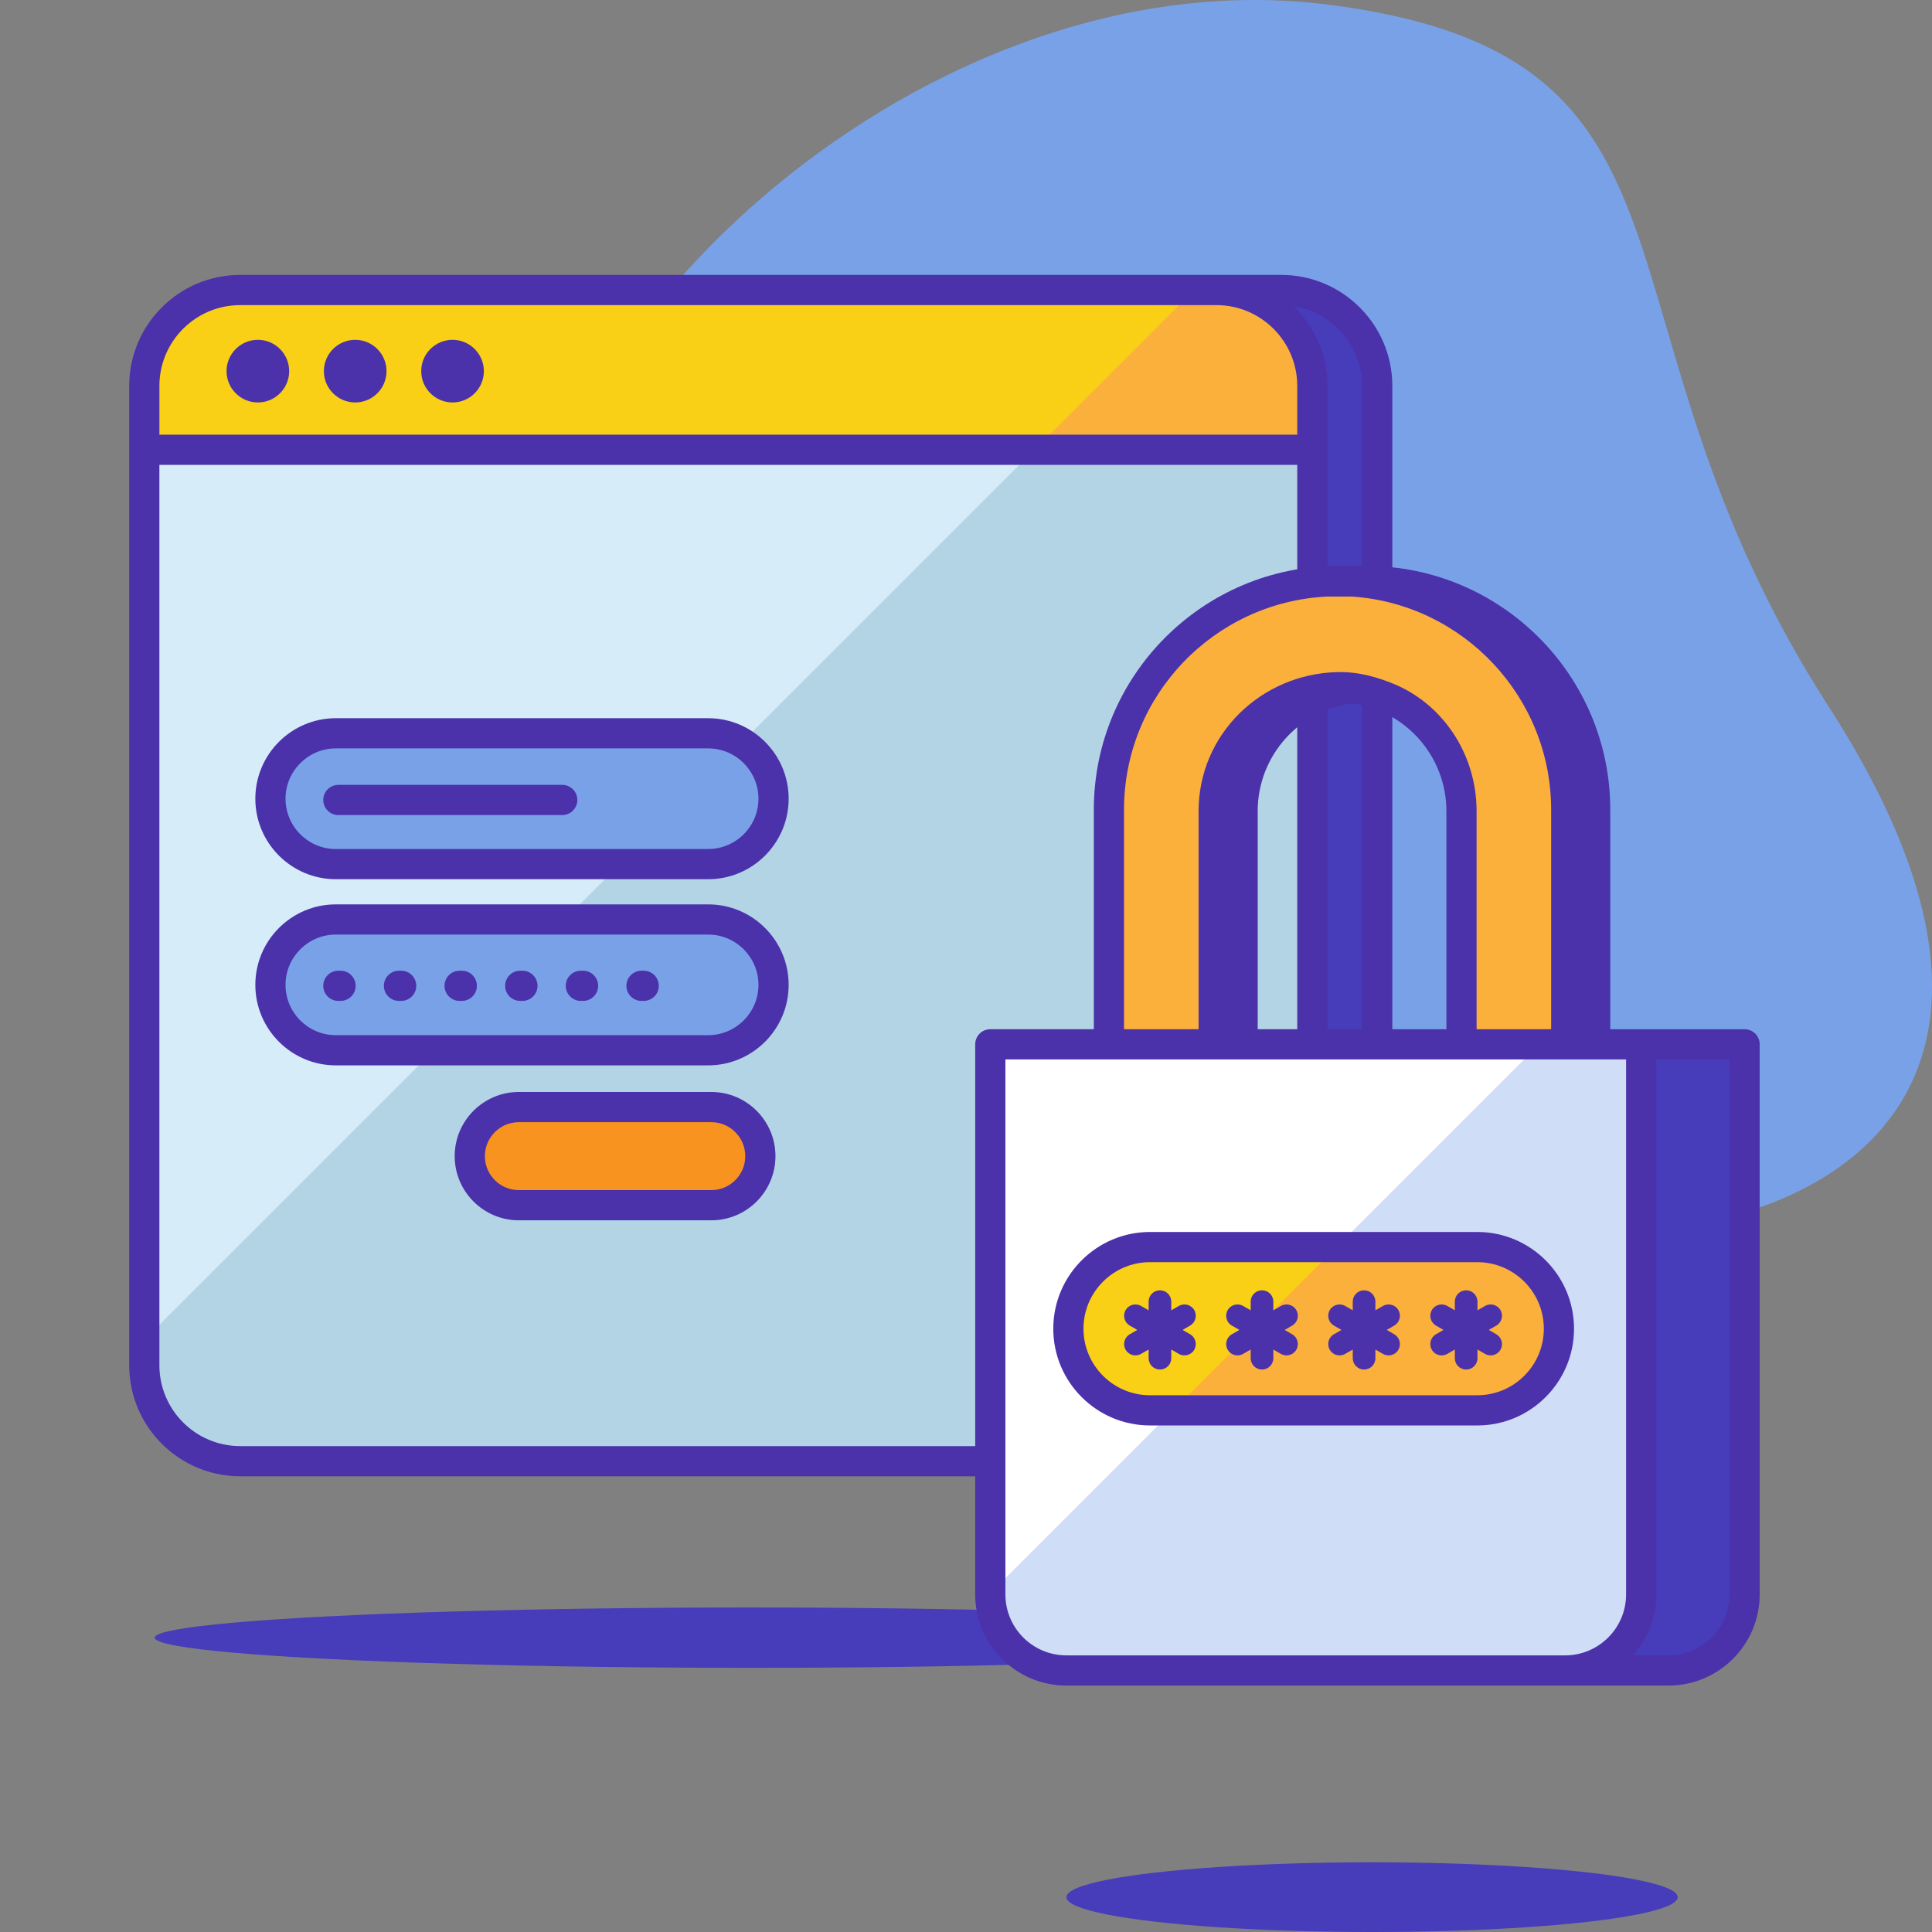 <?xml version="1.0" ?><svg id="Layer_1" style="enable-background:new 0 0 512 512;" version="1.1" viewBox="0 0 512 512" xml:space="preserve" xmlns="http://www.w3.org/2000/svg" xmlns:xlink="http://www.w3.org/1999/xlink"><rect x="0" y="0" width="512" height="512" fill="#808080" stroke="none"/><g><g><g><g><path d="M82.03,251.393C57.311,276.213,57.227,305.83,113.31,345      c63.652,44.457,209.17-49.938,265.212-26.352c56.042,23.586,191.119,0.568,106.109-131.368      C417.937,83.772,458.99,14.846,352.02,1.23S138.05,89.982,142.03,161.393C146.01,232.805,104.998,228.332,82.03,251.393z" style="fill:#79A1E8;"/></g></g></g><g><g><g><g><path d="M339.569,387.231H80.851c-14.034,0-25.411-11.377-25.411-25.411V102.272       c0-14.034,11.377-25.411,25.411-25.411h258.718c14.034,0,25.411,11.377,25.411,25.411v259.548       C364.98,375.854,353.603,387.231,339.569,387.231z" style="fill:#473CBA;"/></g></g><g><g><path d="M322.372,387.231H63.654c-14.034,0-25.411-11.377-25.411-25.411V102.272       c0-14.034,11.377-25.411,25.411-25.411h258.718c14.034,0,25.411,11.377,25.411,25.411v259.548       C347.783,375.854,336.406,387.231,322.372,387.231z" style="fill:#D7ECF9;"/></g></g><g><g><path d="M322.372,76.861h-5.899l-278.23,278.23v6.729c0,14.034,11.377,25.412,25.411,25.412h258.718       c14.034,0,25.411-11.377,25.411-25.412V102.272C347.783,88.238,336.406,76.861,322.372,76.861z" style="fill:#B3D4E5;"/></g></g><g><g><g><path d="M347.783,102.272c0-14.034-11.377-25.411-25.411-25.411H63.654        c-14.034,0-25.411,11.377-25.411,25.411v16.92h309.541V102.272z" style="fill:#F9D015;"/></g></g><g><g><path d="M347.783,102.272c0-14.034-11.377-25.411-25.411-25.411h-5.899l-42.332,42.332h73.642V102.272z        " style="fill:#FBB03B;"/></g></g><g><g><path d="M339.568,72.86H63.654c-16.218,0-29.412,13.193-29.412,29.411v16.921v242.627        c0,16.218,13.194,29.411,29.412,29.411h258.718h17.196c16.218,0,29.412-13.193,29.412-29.411V102.271        C368.98,86.054,355.786,72.86,339.568,72.86z M42.242,102.271c0-11.806,9.605-21.411,21.412-21.411h258.718        c11.806,0,21.411,9.605,21.411,21.411v12.921H42.242V102.271z M63.654,383.23c-11.807,0-21.412-9.605-21.412-21.411V123.192        h301.541v238.627c0,11.806-9.605,21.411-21.411,21.411H63.654z M360.98,361.819c0,10.709-7.912,19.582-18.194,21.142        c5.541-5.352,8.996-12.849,8.996-21.142V119.192v-16.921c0-8.294-3.456-15.791-8.996-21.142        c10.281,1.56,18.194,10.432,18.194,21.142V361.819z" style="fill:#4B31AA;"/></g></g></g><g><g><g><path d="M68.337,90.058c-4.576,0-8.299,3.723-8.299,8.299s3.723,8.299,8.299,8.299        s8.299-3.723,8.299-8.299S72.913,90.058,68.337,90.058z" style="fill:#4B31AA;"/></g></g><g><g><path d="M94.132,90.058c-4.576,0-8.299,3.723-8.299,8.299s3.723,8.299,8.299,8.299        s8.299-3.723,8.299-8.299S98.708,90.058,94.132,90.058z" style="fill:#4B31AA;"/></g></g><g><g><path d="M119.927,90.058c-4.576,0-8.299,3.723-8.299,8.299s3.723,8.299,8.299,8.299        s8.3-3.723,8.3-8.299S124.503,90.058,119.927,90.058z" style="fill:#4B31AA;"/></g></g></g></g><g><g><g><path d="M187.667,229H89c-9.573,0-17.333-7.76-17.333-17.333v0c0-9.573,7.76-17.333,17.333-17.333       h98.667c9.573,0,17.333,7.76,17.333,17.333v0C205,221.24,197.24,229,187.667,229z" style="fill:#79A1E8;"/></g></g><g><g><path d="M187.667,233H89c-11.763,0-21.333-9.57-21.333-21.333c0-11.764,9.57-21.334,21.333-21.334       h98.667c11.763,0,21.333,9.57,21.333,21.334C209,223.43,199.43,233,187.667,233z M89,198.333       c-7.352,0-13.333,5.981-13.333,13.334C75.667,219.019,81.648,225,89,225h98.667c7.352,0,13.333-5.981,13.333-13.333       c0-7.353-5.981-13.334-13.333-13.334H89z" style="fill:#4B31AA;"/></g></g></g><g><g><g><path d="M187.667,278.333H89c-9.573,0-17.333-7.76-17.333-17.333v0c0-9.573,7.76-17.333,17.333-17.333       h98.667c9.573,0,17.333,7.76,17.333,17.333v0C205,270.573,197.24,278.333,187.667,278.333z" style="fill:#79A1E8;"/></g></g><g><g><path d="M187.667,282.333H89c-11.763,0-21.333-9.57-21.333-21.333s9.57-21.333,21.333-21.333h98.667       c11.763,0,21.333,9.57,21.333,21.333S199.43,282.333,187.667,282.333z M89,247.667c-7.352,0-13.333,5.981-13.333,13.333       S81.648,274.333,89,274.333h98.667c7.352,0,13.333-5.981,13.333-13.333s-5.981-13.333-13.333-13.333H89z" style="fill:#4B31AA;"/></g></g></g><g><g><g><path d="M188.498,319.396h-50.997c-7.183,0-13.005-5.823-13.005-13.005v0       c0-7.183,5.823-13.005,13.005-13.005h50.997c7.183,0,13.005,5.823,13.005,13.005l0,0       C201.504,313.573,195.681,319.396,188.498,319.396z" style="fill:#F7931E;"/></g></g><g><g><path d="M188.498,323.396h-50.996c-9.377,0-17.006-7.629-17.006-17.006s7.629-17.006,17.006-17.006       h50.996c9.377,0,17.006,7.629,17.006,17.006S197.875,323.396,188.498,323.396z M137.502,297.385       c-4.966,0-9.006,4.04-9.006,9.006s4.04,9.006,9.006,9.006h50.996c4.966,0,9.006-4.04,9.006-9.006s-4.04-9.006-9.006-9.006       H137.502z" style="fill:#4B31AA;"/></g></g></g><g><g><g><path d="M149,216H89.667c-2.209,0-4-1.791-4-4s1.791-4,4-4H149c2.209,0,4,1.791,4,4S151.209,216,149,216       z" style="fill:#4B31AA;"/></g></g></g><g><g><g><path d="M90.25,265.25h-0.583c-2.209,0-4-1.791-4-4s1.791-4,4-4h0.583c2.209,0,4,1.791,4,4       S92.459,265.25,90.25,265.25z" style="fill:#4B31AA;"/></g></g></g><g><g><g><path d="M106.316,265.25h-0.583c-2.209,0-4-1.791-4-4s1.791-4,4-4h0.583c2.209,0,4,1.791,4,4       S108.525,265.25,106.316,265.25z" style="fill:#4B31AA;"/></g></g></g><g><g><g><path d="M122.384,265.25H121.8c-2.209,0-4-1.791-4-4s1.791-4,4-4h0.584c2.209,0,4,1.791,4,4       S124.593,265.25,122.384,265.25z" style="fill:#4B31AA;"/></g></g></g><g><g><g><path d="M138.45,265.25h-0.584c-2.209,0-4-1.791-4-4s1.791-4,4-4h0.584c2.209,0,4,1.791,4,4       S140.659,265.25,138.45,265.25z" style="fill:#4B31AA;"/></g></g></g><g><g><g><path d="M154.517,265.25h-0.583c-2.209,0-4-1.791-4-4s1.791-4,4-4h0.583c2.209,0,4,1.791,4,4       S156.726,265.25,154.517,265.25z" style="fill:#4B31AA;"/></g></g></g><g><g><g><path d="M170.583,265.25H170c-2.209,0-4-1.791-4-4s1.791-4,4-4h0.583c2.209,0,4,1.791,4,4       S172.792,265.25,170.583,265.25z" style="fill:#4B31AA;"/></g></g></g></g><g><g><g><ellipse cx="363.612" cy="502.765" rx="81" ry="9.235" style="fill:#473CBA;"/></g></g></g><g><g><g><ellipse cx="198.806" cy="434" rx="157.806" ry="8" style="fill:#473CBA;"/></g></g></g><g><g><g><g><path d="M442.184,442.692H309.996c-11.129,0-20.151-9.022-20.151-20.151V276.754h172.489v145.787       C462.334,433.671,453.312,442.692,442.184,442.692z" style="fill:#473CBA;"/></g></g><g><g><path d="M414.779,442.692H282.591c-11.129,0-20.151-9.022-20.151-20.151V276.754h172.489v145.787       C434.929,433.671,425.908,442.692,414.779,442.692z" style="fill:#FFFFFF;"/></g></g><g><g><path d="M407.912,276.754L262.44,422.227v0.315c0,11.129,9.022,20.151,20.151,20.151h132.188       c11.129,0,20.151-9.022,20.151-20.151V276.754H407.912z" style="fill:#CFDDF7;"/></g></g><g><g><path d="M362.139,153.99L362.139,153.99c-33.468,0-60.598,27.131-60.598,60.598v62.167h27.761l0-61.807       c0-18.135,14.702-32.837,32.837-32.837h0c18.135,0,32.837,14.702,32.837,32.837l0,61.807h27.761l0-62.167       C422.737,181.12,395.607,153.99,362.139,153.99z" style="fill:#473CBA;"/></g></g><g><g><g><path d="M354.473,153.99L354.473,153.99c-33.468,0-60.598,27.131-60.598,60.598v62.167h27.761l0-61.807        c0-18.135,14.702-32.837,32.837-32.837h0c18.135,0,32.837,14.702,32.837,32.837v61.807h27.761l0-62.167        C415.072,181.12,387.941,153.99,354.473,153.99z" style="fill:#FBB03B;"/></g></g><g><g><path d="M442.184,446.692c13.316,0,24.15-10.834,24.15-24.15V276.754c0-2.209-1.791-4-4-4h-35.597        v-58.166c0-35.62-28.979-64.599-64.598-64.599h-7.666c-35.62,0-64.599,28.979-64.599,64.599v58.166H262.44        c-2.209,0-4,1.791-4,4v145.788c0,13.316,10.834,24.15,24.15,24.15H442.184z M358.334,158.098        c29.412,1.993,52.737,26.58,52.737,56.49v58.166h-3.702h-16.058v-57.807c0-15.15-9.043-28.56-22.297-33.84        c-3.448-1.374-8.566-3.136-14.54-2.997c-20.306,0.475-36.837,16.525-36.837,36.837v57.807h-3.838H302.53h-4.655v-58.166        c0-30.276,23.896-55.035,53.817-56.49H358.334z M333.303,214.947c0-14.6,10.91-26.693,25.004-28.574        c14.094,1.881,25.004,13.974,25.004,28.574v57.807h-50.008V214.947z M430.93,280.754v141.788        c0,8.905-7.245,16.15-16.151,16.15H282.591c-8.905,0-16.15-7.245-16.15-16.15V280.754H430.93z M458.334,422.542        c0,8.905-7.245,16.15-16.15,16.15h-9.467c3.859-4.282,6.213-9.946,6.213-16.15V280.754h19.404V422.542z" style="fill:#4B31AA;"/></g></g></g><g><g><g><path d="M391.495,373.758h-86.729c-11.949,0-21.636-9.687-21.636-21.636v0        c0-11.949,9.687-21.636,21.636-21.636h86.729c11.949,0,21.636,9.687,21.636,21.636v0        C413.131,364.072,403.444,373.758,391.495,373.758z" style="fill:#F9D015;"/></g></g><g><g><path d="M391.495,330.487h-37.316l-43.271,43.271h80.587c11.949,0,21.636-9.687,21.636-21.636        C413.131,340.174,403.444,330.487,391.495,330.487z" style="fill:#FBB03B;"/></g></g><g><g><path d="M391.495,377.758h-86.729c-14.136,0-25.636-11.5-25.636-25.635        c0-14.136,11.5-25.636,25.636-25.636h86.729c14.136,0,25.636,11.5,25.636,25.636        C417.131,366.258,405.631,377.758,391.495,377.758z M304.767,334.487c-9.725,0-17.636,7.911-17.636,17.636        c0,9.724,7.911,17.635,17.636,17.635h86.729c9.725,0,17.636-7.911,17.636-17.635c0-9.725-7.911-17.636-17.636-17.636H304.767z        " style="fill:#4B31AA;"/></g></g></g></g><g><g><path d="M315.393,353.595l-1.996-1.152l1.996-1.152c1.435-0.828,1.927-2.663,1.098-4.098      c-0.827-1.435-2.661-1.928-4.098-1.098l-1.995,1.152v-2.304c0-1.657-1.343-3-3-3s-3,1.343-3,3v2.304l-1.995-1.152      c-1.436-0.83-3.269-0.337-4.098,1.098s-0.337,3.27,1.098,4.098l1.996,1.152l-1.996,1.152c-1.435,0.828-1.927,2.663-1.098,4.098      c0.556,0.963,1.563,1.501,2.601,1.501c0.509,0,1.024-0.13,1.497-0.403l1.995-1.152v2.304c0,1.657,1.343,3,3,3s3-1.343,3-3      v-2.304l1.995,1.152c0.473,0.273,0.988,0.403,1.497,0.403c1.037,0,2.045-0.538,2.601-1.501      C317.319,356.258,316.827,354.423,315.393,353.595z" style="fill:#4B31AA;"/></g></g><g><g><path d="M342.441,353.595l-1.996-1.152l1.996-1.152c1.435-0.828,1.927-2.663,1.098-4.098      c-0.827-1.435-2.661-1.928-4.098-1.098l-1.995,1.152v-2.304c0-1.657-1.343-3-3-3s-3,1.343-3,3v2.304l-1.995-1.152      c-1.436-0.83-3.269-0.337-4.098,1.098s-0.337,3.27,1.098,4.098l1.996,1.152l-1.996,1.152c-1.435,0.828-1.927,2.663-1.098,4.098      c0.556,0.963,1.563,1.501,2.601,1.501c0.509,0,1.024-0.13,1.497-0.403l1.995-1.152v2.304c0,1.657,1.343,3,3,3s3-1.343,3-3      v-2.304l1.995,1.152c0.473,0.273,0.988,0.403,1.497,0.403c1.037,0,2.045-0.538,2.601-1.501      C344.368,356.258,343.876,354.423,342.441,353.595z" style="fill:#4B31AA;"/></g></g><g><g><path d="M369.49,353.595l-1.996-1.152l1.996-1.152c1.435-0.828,1.927-2.663,1.098-4.098      c-0.827-1.435-2.661-1.928-4.098-1.098l-1.995,1.152v-2.304c0-1.657-1.343-3-3-3s-3,1.343-3,3v2.304l-1.995-1.152      c-1.436-0.83-3.269-0.337-4.098,1.098s-0.337,3.27,1.098,4.098l1.996,1.152l-1.996,1.152c-1.435,0.828-1.927,2.663-1.098,4.098      c0.556,0.963,1.563,1.501,2.601,1.501c0.509,0,1.024-0.13,1.497-0.403l1.995-1.152v2.304c0,1.657,1.343,3,3,3s3-1.343,3-3      v-2.304l1.995,1.152c0.473,0.273,0.988,0.403,1.497,0.403c1.037,0,2.045-0.538,2.601-1.501      C371.417,356.258,370.925,354.423,369.49,353.595z" style="fill:#4B31AA;"/></g></g><g><g><path d="M396.539,353.595l-1.996-1.152l1.996-1.152c1.435-0.828,1.927-2.663,1.098-4.098      c-0.827-1.435-2.661-1.928-4.098-1.098l-1.995,1.152v-2.304c0-1.657-1.343-3-3-3s-3,1.343-3,3v2.304l-1.995-1.152      c-1.436-0.83-3.269-0.337-4.098,1.098s-0.337,3.27,1.098,4.098l1.996,1.152l-1.996,1.152c-1.435,0.828-1.927,2.663-1.098,4.098      c0.556,0.963,1.563,1.501,2.601,1.501c0.509,0,1.024-0.13,1.497-0.403l1.995-1.152v2.304c0,1.657,1.343,3,3,3s3-1.343,3-3      v-2.304l1.995,1.152c0.473,0.273,0.988,0.403,1.497,0.403c1.037,0,2.045-0.538,2.601-1.501      C398.466,356.258,397.974,354.423,396.539,353.595z" style="fill:#4B31AA;"/></g></g></g></g></svg>